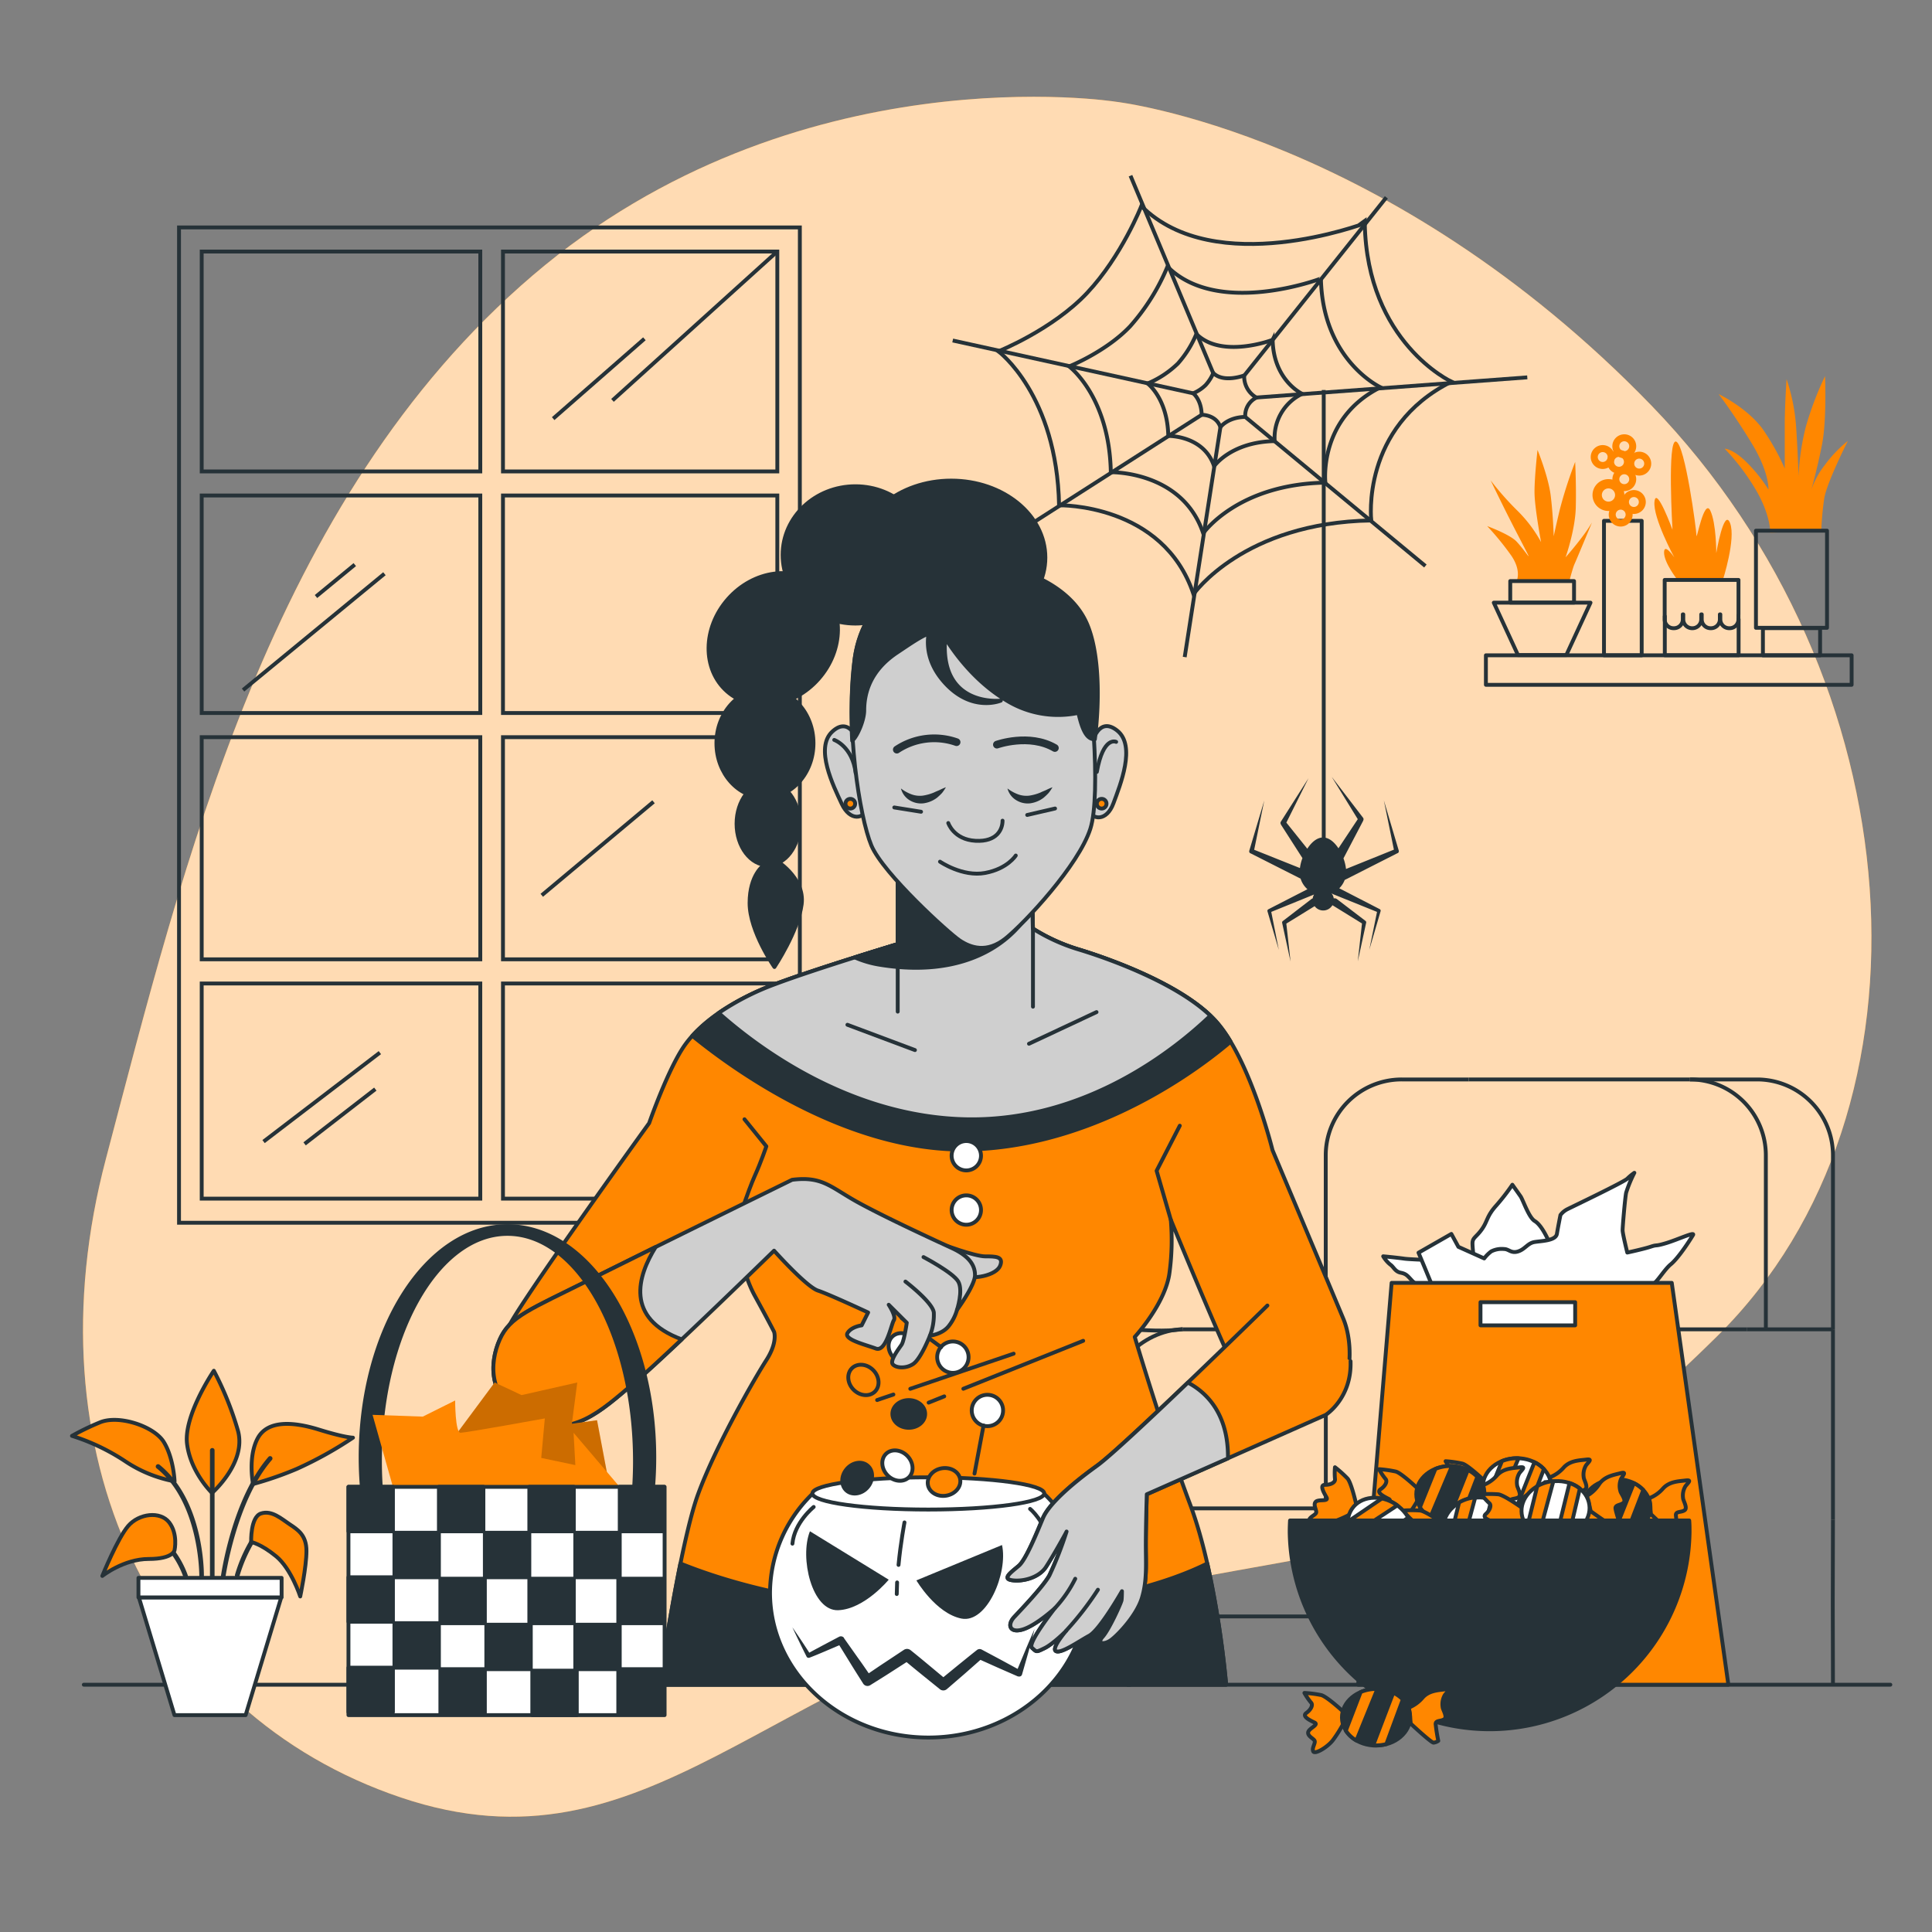 <?xml version="1.0" encoding="UTF-8"?> <svg xmlns="http://www.w3.org/2000/svg" viewBox="0 0 500 500"><rect x="0" y="0" width="500" height="500" fill="#808080" stroke="none"/> <g id="freepik--background-simple--inject-15"> <path d="M288.85,26.34S206,13.11,137.92,71.23,47.5,223.8,27.42,299.86,39.54,443.55,103.78,465.2s94.95-33.51,176.2-51,105.37-9.86,164.59-68.56S495.85,175.73,427.44,105,288.85,26.34,288.85,26.34Z" style="fill:#FF8700"></path> <path d="M288.85,26.34S206,13.11,137.92,71.23,47.5,223.8,27.42,299.86,39.54,443.55,103.78,465.2s94.95-33.51,176.2-51,105.37-9.86,164.59-68.56S495.85,175.73,427.44,105,288.85,26.34,288.85,26.34Z" style="fill:#fff;opacity:0.7"></path> </g> <g id="freepik--Window--inject-15"> <line x1="201.13" y1="65.1" x2="158.51" y2="103.62" style="fill:none;stroke:#263238;stroke-miterlimit:10"></line> <path d="M46.33,58.86V316.45H207V58.86Zm83.84,6.24h71V122h-71Zm0,63.14h71v56.29h-71Zm0,62.54h71v57.49h-71ZM124.3,310.21H52.2V254.52h72.1Zm0-61.94H52.2V190.78h72.1Zm0-63.74H52.2V128.24h72.1Zm0-62.53H52.2V65.1h72.1Zm5.87,188.21V254.52h71v55.69Z" style="fill:none;stroke:#263238;stroke-miterlimit:10"></path> <line x1="166.77" y1="87.68" x2="143.16" y2="108.34" style="fill:none;stroke:#263238;stroke-miterlimit:10"></line> <line x1="62.9" y1="178.58" x2="99.49" y2="148.48" style="fill:none;stroke:#263238;stroke-miterlimit:10"></line> <line x1="91.82" y1="146.12" x2="81.78" y2="154.38" style="fill:none;stroke:#263238;stroke-miterlimit:10"></line> <line x1="169.13" y1="207.5" x2="140.21" y2="231.7" style="fill:none;stroke:#263238;stroke-miterlimit:10"></line> <line x1="68.21" y1="295.44" x2="98.31" y2="272.42" style="fill:none;stroke:#263238;stroke-miterlimit:10"></line> <line x1="78.83" y1="296.03" x2="97.13" y2="281.86" style="fill:none;stroke:#263238;stroke-miterlimit:10"></line> </g> <g id="freepik--Couch--inject-15"> <path d="M437.36,279.36h17.37A19.64,19.64,0,0,1,474.37,299v45" style="fill:none;stroke:#263238;stroke-miterlimit:10"></path> <path d="M306.11,344c-9.81,1.31-18.81-1.69-28.81,1.31-7,2-13,9-13,16-2,24-1,51.13-.87,75.43" style="fill:none;stroke:#263238;stroke-miterlimit:10"></path> <line x1="343.55" y1="344.03" x2="338.48" y2="344.03" style="fill:none;stroke:#263238;stroke-miterlimit:10"></line> <polyline points="343.12 390.36 343.12 344.02 338.48 344.02" style="fill:none;stroke:#263238;stroke-miterlimit:10"></polyline> <path d="M306.11,344c-10.81.31-19.81,10.31-20.81,20.31-1,23,0,48.71.39,72" style="fill:none;stroke:#263238;stroke-miterlimit:10"></path> <line x1="306.11" y1="344.03" x2="343.1" y2="344.03" style="fill:none;stroke:#263238;stroke-miterlimit:10"></line> <path d="M437.36,279.36A19.64,19.64,0,0,1,457,299v45" style="fill:none;stroke:#263238;stroke-miterlimit:10"></path> <path d="M343.1,344V299a19.64,19.64,0,0,1,19.65-19.64h17.37" style="fill:none;stroke:#263238;stroke-miterlimit:10"></path> <line x1="380.12" y1="279.36" x2="437.36" y2="279.36" style="fill:none;stroke:#263238;stroke-miterlimit:10"></line> <line x1="343.1" y1="390.36" x2="343.55" y2="390.36" style="fill:none;stroke:#263238;stroke-miterlimit:10"></line> <path d="M343.1,390.36H305c-5.61,0-12.31-.42-12.88,7.15-.28,3.66,0,7.44,0,11.11V436.5" style="fill:none;stroke:#263238;stroke-miterlimit:10"></path> <line x1="360.48" y1="390.36" x2="365.8" y2="390.36" style="fill:none;stroke:#263238;stroke-miterlimit:10"></line> <line x1="372.01" y1="390.36" x2="365.8" y2="390.36" style="fill:none;stroke:#263238;stroke-miterlimit:10"></line> <line x1="343.55" y1="390.36" x2="360.48" y2="390.36" style="fill:none;stroke:#263238;stroke-miterlimit:10"></line> <line x1="343.55" y1="418.33" x2="365.8" y2="418.33" style="fill:none;stroke:#263238;stroke-miterlimit:10"></line> <line x1="365.8" y1="418.33" x2="371.66" y2="418.33" style="fill:none;stroke:#263238;stroke-miterlimit:10"></line> <line x1="343.55" y1="418.33" x2="292.13" y2="418.33" style="fill:none;stroke:#263238;stroke-miterlimit:10"></line> <path d="M372,436.35c.29-14.44.29-29,0-43.1" style="fill:none;stroke:#263238;stroke-miterlimit:10"></path> <path d="M414.68,344H392.42A20.41,20.41,0,0,0,372,364.44v25.92" style="fill:none;stroke:#263238;stroke-miterlimit:10"></path> <line x1="372.01" y1="390.36" x2="372.01" y2="393.25" style="fill:none;stroke:#263238;stroke-miterlimit:10"></line> <line x1="474.37" y1="344.03" x2="457" y2="344.03" style="fill:none;stroke:#263238;stroke-miterlimit:10"></line> <line x1="394.26" y1="390.36" x2="394.26" y2="393.25" style="fill:none;stroke:#263238;stroke-miterlimit:10"></line> <path d="M394.26,436.35c0-14.44,0-29,0-43.1" style="fill:none;stroke:#263238;stroke-miterlimit:10"></path> <path d="M414.68,344a20.41,20.41,0,0,0-20.42,20.41v25.92" style="fill:none;stroke:#263238;stroke-miterlimit:10"></path> <path d="M474.37,393.25c-.07,14.09-.07,28.66,0,43.1" style="fill:none;stroke:#263238;stroke-miterlimit:10"></path> <line x1="452.12" y1="344.03" x2="457" y2="344.03" style="fill:none;stroke:#263238;stroke-miterlimit:10"></line> <line x1="474.37" y1="393.25" x2="474.37" y2="344.03" style="fill:none;stroke:#263238;stroke-miterlimit:10"></line> <line x1="414.68" y1="344.03" x2="452.12" y2="344.03" style="fill:none;stroke:#263238;stroke-miterlimit:10"></line> </g> <g id="freepik--Spider--inject-15"> <path d="M295.38,53.32s-5.05,12.91-14,22.45-23,15.15-23,15.15,15.15,11.23,15.71,39.85c0,0,26.94-.57,34.79,23,0,0,12.91-18.52,46-19.08,0,0-2.81-24.13,20.76-35.91,0,0-21.88-10.1-22.44-41C353.18,57.81,314.46,72.4,295.38,53.32Z" style="fill:none;stroke:#263238;stroke-miterlimit:10"></path> <path d="M302.14,69a54.78,54.78,0,0,1-9.64,15.42c-6.17,6.56-15.81,10.41-15.81,10.41s10.41,7.71,10.79,27.38c0,0,18.51-.39,23.91,15.81,0,0,8.87-12.72,31.62-13.11,0,0-1.93-16.58,14.27-24.68,0,0-15-6.94-15.43-28.15C341.85,72.12,315.25,82.15,302.14,69Z" style="fill:none;stroke:#263238;stroke-miterlimit:10"></path> <path d="M309.62,86.43a27.17,27.17,0,0,1-4.78,7.65A25.39,25.39,0,0,1,297,99.25s5.16,3.82,5.35,13.57c0,0,9.18-.19,11.86,7.84,0,0,4.4-6.31,15.68-6.5A12.59,12.59,0,0,1,337,101.92s-7.45-3.44-7.64-14C329.32,88,316.12,92.94,309.62,86.43Z" style="fill:none;stroke:#263238;stroke-miterlimit:10"></path> <path d="M314,96.53a11,11,0,0,1-2,3.14,10.41,10.41,0,0,1-3.21,2.12s2.12,1.56,2.2,5.56c0,0,3.76-.08,4.85,3.21,0,0,1.81-2.58,6.43-2.66a5.17,5.17,0,0,1,2.9-5A6.24,6.24,0,0,1,322,97.16S316.63,99.2,314,96.53Z" style="fill:none;stroke:#263238;stroke-miterlimit:10"></path> <line x1="292.57" y1="45.47" x2="313.96" y2="96.53" style="fill:none;stroke:#263238;stroke-miterlimit:10"></line> <line x1="322.04" y1="97.16" x2="358.79" y2="51.08" style="fill:none;stroke:#263238;stroke-miterlimit:10"></line> <line x1="325.17" y1="102.88" x2="395.26" y2="97.66" style="fill:none;stroke:#263238;stroke-miterlimit:10"></line> <line x1="308.79" y1="101.79" x2="246.56" y2="88.12" style="fill:none;stroke:#263238;stroke-miterlimit:10"></line> <line x1="310.99" y1="107.35" x2="265.64" y2="136.38" style="fill:none;stroke:#263238;stroke-miterlimit:10"></line> <line x1="315.84" y1="110.56" x2="306.6" y2="170.05" style="fill:none;stroke:#263238;stroke-miterlimit:10"></line> <line x1="322.27" y1="107.9" x2="368.89" y2="146.48" style="fill:none;stroke:#263238;stroke-miterlimit:10"></line> <path d="M362,220.14l-3.86-13,2.6,12.75-12.39,5a12,12,0,0,0-.66-2.75l5.12-9.77,0-.07a.62.62,0,0,0-.06-.68l-8.1-10.57L351.39,212l-5,7.54c-1.06-1.61-2.45-2.8-4-2.8s-3,1.25-4.06,2.91l-5.42-6.76,5.73-11.49-7.15,11.24a.62.62,0,0,0,0,.68l0,.06,5.58,8.7a11.41,11.41,0,0,0-.65,2.57l-11.84-4.73,2.61-12.75-3.88,13a.58.58,0,0,0,.29.67l.05,0,12.95,6.56a6,6,0,0,0,1.76,2.73l-10.12,5.2h0a.45.45,0,0,0-.22.52l2.94,10L329,236l11.08-4.5a2.65,2.65,0,0,0-.35,1,1,1,0,0,0-.24.11.47.47,0,0,0-.09.06L332,238.36l0,0a.47.47,0,0,0-.18.49l2.17,10-1.09-9.82,7.33-4.52a2.75,2.75,0,0,0,4.58-.22l.06,0,7.61,4.7-1.09,9.82,2.17-10a.47.47,0,0,0-.18-.49l0,0L346,232.69a.47.47,0,0,0-.09-.06,1,1,0,0,0-.74-.13,2.64,2.64,0,0,0-.55-1.28l.08,0a1.16,1.16,0,0,0,.32.2L356.37,236l-2,9.81,2.93-10a.45.45,0,0,0-.22-.52h0l-10.48-5.4a6.06,6.06,0,0,0,1.4-2.15l13.67-6.94.05,0A.57.57,0,0,0,362,220.14Z" style="fill:#263238"></path> <line x1="342.58" y1="217.9" x2="342.58" y2="100.93" style="fill:none;stroke:#263238;stroke-miterlimit:10"></line> </g> <g id="freepik--Character--inject-15"> <line x1="21.69" y1="436" x2="489.22" y2="436" style="fill:none;stroke:#263238;stroke-linecap:round;stroke-linejoin:round"></line> <path d="M232.33,225.33v19s-21,6.34-31.66,10.34-19,9.66-23.34,15.66S168,290.67,168,290.67s-34.67,48-36.67,53.33-.33,9.33,5.34,14.33,14.33,3.34,21-1.33,32.66-39,32.66-39,1.34,10.67,5,17.33,5,9.34,5,9.34,1,2.66-2,7.33-13,22-17.66,34.67-10,49.33-10,49.33H317.33S315,408,308,389.33,293.67,346,293.67,346s8-8.67,9-16.67a62.43,62.43,0,0,0,.33-13.66s17.33,42.33,19.67,44.66,5.66,7,16.33,6,12-17,8.67-25-18.34-43.66-18.34-43.66-5.66-23-14.33-33-29.33-17-36-19a48.31,48.31,0,0,1-11.67-5.34L267,227Z" style="fill:#FF8700;stroke:#263238;stroke-linecap:round;stroke-linejoin:round"></path> <line x1="244.37" y1="361.38" x2="240.33" y2="363" style="fill:none;stroke:#263238;stroke-linecap:round;stroke-linejoin:round"></line> <line x1="280.33" y1="347" x2="249.31" y2="359.41" style="fill:none;stroke:#263238;stroke-linecap:round;stroke-linejoin:round"></line> <line x1="231.21" y1="360.9" x2="227" y2="362.33" style="fill:none;stroke:#263238;stroke-linecap:round;stroke-linejoin:round"></line> <line x1="262.33" y1="350.33" x2="235.58" y2="359.42" style="fill:none;stroke:#263238;stroke-linecap:round;stroke-linejoin:round"></line> <path d="M315,264.67c-8.67-10-29.33-17-36-19a48.31,48.31,0,0,1-11.67-5.34L267,227l-34.67-1.67v19s-21,6.34-31.66,10.34c-9.32,3.49-16.85,8.25-21.5,13.4,10.55,8.61,39.72,29.83,70.83,29.43,29.06-.37,54.78-16.29,68.49-27.9A34.9,34.9,0,0,0,315,264.67Z" style="fill:#263238;stroke:#263238;stroke-linecap:round;stroke-linejoin:round"></path> <path d="M190.33,318s3.34-10,5-13.67,3-7.66,3-7.66l-5.66-7" style="fill:none;stroke:#263238;stroke-linecap:round;stroke-linejoin:round"></path> <polyline points="303 315.67 299.33 303 305.33 291.33" style="fill:none;stroke:#263238;stroke-linecap:round;stroke-linejoin:round"></polyline> <path d="M253.88,299.1a3.8,3.8,0,1,1-3.8-3.8A3.8,3.8,0,0,1,253.88,299.1Z" style="fill:#fff;stroke:#263238;stroke-linecap:round;stroke-linejoin:round"></path> <path d="M253.88,313.16a3.8,3.8,0,1,1-3.8-3.8A3.8,3.8,0,0,1,253.88,313.16Z" style="fill:#fff;stroke:#263238;stroke-linecap:round;stroke-linejoin:round"></path> <path d="M186,262.16c9.74,8.69,33.82,27,64.3,27.51,30.88.51,54-18.23,62.94-26.81-9.42-9-28-15.32-34.27-17.19a48.31,48.31,0,0,1-11.67-5.34L267,227l-34.67-1.67v19s-21,6.34-31.66,10.34A67,67,0,0,0,186,262.16Z" style="fill:#cfcfcf;stroke:#263238;stroke-linecap:round;stroke-linejoin:round"></path> <line x1="219.31" y1="265.21" x2="236.79" y2="271.76" style="fill:none;stroke:#263238;stroke-linecap:round;stroke-linejoin:round"></line> <line x1="283.78" y1="261.93" x2="266.3" y2="270.12" style="fill:none;stroke:#263238;stroke-linecap:round;stroke-linejoin:round"></line> <path d="M232.33,225.33v19s-4.87,1.47-11.11,3.44a26,26,0,0,0,6.45,1.9c28.66,4.66,38-12.67,38-12.67l1.54-1.44L267,227Z" style="fill:#263238;stroke:#263238;stroke-linecap:round;stroke-linejoin:round"></path> <line x1="232.33" y1="244.33" x2="232.33" y2="261.81" style="fill:none;stroke:#263238;stroke-linecap:round;stroke-linejoin:round"></line> <line x1="267.33" y1="240.33" x2="267.33" y2="260.53" style="fill:#fff;stroke:#263238;stroke-linecap:round;stroke-linejoin:round"></line> <path d="M222.13,192.1s-2.15-7-6.74-2.76.3,14.1,2.45,18.69,5.82,4,6.74.92S222.13,192.1,222.13,192.1Z" style="fill:#cfcfcf;stroke:#263238;stroke-linecap:round;stroke-linejoin:round"></path> <path d="M221.31,208a1.25,1.25,0,1,1-1.25-1.25A1.24,1.24,0,0,1,221.31,208Z" style="fill:#FF8700;stroke:#263238;stroke-linecap:round;stroke-linejoin:round"></path> <path d="M215.9,191.49s4.72,1.66,5.55,8.6" style="fill:none;stroke:#263238;stroke-linecap:round;stroke-linejoin:round"></path> <path d="M282.64,192.35s1.61-7.19,6.51-3.26.75,14.08-1,18.82-5.51,4.41-6.65,1.43S282.64,192.35,282.64,192.35Z" style="fill:#cfcfcf;stroke:#263238;stroke-linecap:round;stroke-linejoin:round"></path> <path d="M286.36,208a1.25,1.25,0,1,1-1.24-1.25A1.24,1.24,0,0,1,286.36,208Z" style="fill:#FF8700;stroke:#263238;stroke-linecap:round;stroke-linejoin:round"></path> <path d="M288.86,192s-3.33-1.66-5,7.77" style="fill:none;stroke:#263238;stroke-linecap:round;stroke-linejoin:round"></path> <ellipse cx="200.12" cy="165.39" rx="18.08" ry="15.63" transform="translate(-56.31 205.93) rotate(-48.56)" style="fill:#263238;stroke:#263238;stroke-linecap:round;stroke-linejoin:round"></ellipse> <ellipse cx="221.38" cy="143.61" rx="18.84" ry="17.77" style="fill:#263238;stroke:#263238;stroke-linecap:round;stroke-linejoin:round"></ellipse> <ellipse cx="246.18" cy="144.3" rx="24.36" ry="19.92" style="fill:#263238;stroke:#263238;stroke-linecap:round;stroke-linejoin:round"></ellipse> <ellipse cx="197.97" cy="192.35" rx="12.56" ry="14.09" style="fill:#263238;stroke:#263238;stroke-linecap:round;stroke-linejoin:round"></ellipse> <ellipse cx="198.74" cy="213.18" rx="8.12" ry="10.72" style="fill:#263238;stroke:#263238;stroke-linecap:round;stroke-linejoin:round"></ellipse> <path d="M197.67,223.91s-3.68,2.45-3.68,9.8,6.43,16.55,6.43,16.55,6.13-9.19,7.05-16.24-7.05-11.64-7.05-11.64S198,222.38,197.67,223.91Z" style="fill:#263238;stroke:#263238;stroke-linecap:round;stroke-linejoin:round"></path> <path d="M239.29,148s-15.63,4.9-18.08,22.37,1.22,41.05,4.29,48.41,20.1,22.77,22.86,24.61,7,3.42,11.93-.56,18.83-18.84,21.89-28.34c2.86-8.87.31-38.92-2.45-49.95s-16.24-17.77-23.9-18.69S239.29,148,239.29,148Z" style="fill:#cfcfcf;stroke:#263238;stroke-linecap:round;stroke-linejoin:round"></path> <line x1="231.44" y1="208.97" x2="238.37" y2="210.08" style="fill:none;stroke:#263238;stroke-linecap:round;stroke-linejoin:round"></line> <line x1="265.84" y1="210.91" x2="273.05" y2="209.24" style="fill:none;stroke:#263238;stroke-linecap:round;stroke-linejoin:round"></line> <path d="M245.41,213s1.41,4.29,7.05,4.6,7-3.06,7-5.21" style="fill:none;stroke:#263238;stroke-linecap:round;stroke-linejoin:round"></path> <path d="M243.27,223s5.83,4,11.66,2.92,7.95-4.51,7.95-4.51" style="fill:none;stroke:#263238;stroke-linecap:round;stroke-linejoin:round"></path> <path d="M233.16,204.05a10.43,10.43,0,0,0,2.84,1.56,6.29,6.29,0,0,0,2.81.3,12.22,12.22,0,0,0,2.89-.81c.48-.24,1-.43,1.5-.66a15.72,15.72,0,0,1,1.6-.7,11.3,11.3,0,0,1-1,1.48,14,14,0,0,1-1.31,1.24A7.39,7.39,0,0,1,239,207.9a5.61,5.61,0,0,1-3.75-.9A5,5,0,0,1,233.16,204.05Z" style="fill:#263238"></path> <path d="M260.73,204.05a10.62,10.62,0,0,0,2.85,1.56,6.26,6.26,0,0,0,2.8.3,12.29,12.29,0,0,0,2.9-.81c.47-.24,1-.43,1.5-.66a14,14,0,0,1,1.6-.7,11.37,11.37,0,0,1-1,1.48,13.88,13.88,0,0,1-1.3,1.24,7.39,7.39,0,0,1-3.46,1.44,5.65,5.65,0,0,1-3.76-.9A5,5,0,0,1,260.73,204.05Z" style="fill:#263238"></path> <path d="M232.1,194a17.46,17.46,0,0,1,15.46-1.93" style="fill:none;stroke:#263238;stroke-linecap:round;stroke-linejoin:round;stroke-width:2px"></path> <path d="M258,192.71s8.36-3,15,.87" style="fill:none;stroke:#263238;stroke-linecap:round;stroke-linejoin:round;stroke-width:2px"></path> <path d="M281.31,161.46c-4.48-10.45-17.82-14.71-25.48-15.63S239.29,148,239.29,148s-15.63,4.9-18.08,22.37a130.33,130.33,0,0,0-.67,21.33c1.27-1,3.12-5.25,3.12-7.85,0-4,1.22-10.08,8.42-14.9,3.69-2.46,5.88-4,8.24-5-.48,2.81-.38,7.72,4.22,12.78,7.06,7.77,14.47,4.59,14.47,4.59s-15.92,1.83-14.39-16.19c2.3,3.72,7.56,11.1,15.64,16a25.47,25.47,0,0,0,18.83,3.36c1.11,4.92,2.35,6.9,4.26,6.82C284.71,180.48,284.37,168.59,281.31,161.46Z" style="fill:#263238;stroke:#263238;stroke-linecap:round;stroke-linejoin:round"></path> <path d="M312.44,404.63c-8.41,4.22-29.06,12-66.77,12-34.29,0-57.7-7.19-69.58-12-3,14.73-5.42,31.36-5.42,31.36H317.33A255.31,255.31,0,0,0,312.44,404.63Z" style="fill:#263238;stroke:#263238;stroke-linecap:round;stroke-linejoin:round"></path> <path d="M269.22,385.67H211.28a35.82,35.82,0,0,0-12,26.5c0,20.71,18.36,37.5,41,37.5s41-16.79,41-37.5A35.79,35.79,0,0,0,269.22,385.67Z" style="fill:#fff;stroke:#263238;stroke-linecap:round;stroke-linejoin:round"></path> <path d="M273.29,405.54a40,40,0,0,1,.29,5" style="fill:none;stroke:#263238;stroke-linecap:round;stroke-linejoin:round"></path> <path d="M266.58,390.5s3.66,2.87,5.69,9.95" style="fill:none;stroke:#263238;stroke-linecap:round;stroke-linejoin:round"></path> <path d="M232.17,409.53c0,1-.09,2-.09,3" style="fill:none;stroke:#263238;stroke-linecap:round;stroke-linejoin:round"></path> <path d="M234.08,394s-1,5.27-1.54,11" style="fill:none;stroke:#263238;stroke-linecap:round;stroke-linejoin:round"></path> <path d="M210.58,390s-5,4-5.5,9.5" style="fill:none;stroke:#263238;stroke-linecap:round;stroke-linejoin:round"></path> <ellipse cx="240.25" cy="386.5" rx="30" ry="4.17" style="fill:#fff;stroke:#263238;stroke-linecap:round;stroke-linejoin:round"></ellipse> <path d="M209.61,396.29,230,408.82s-6.26,7.63-13.07,7.9S206.88,403.1,209.61,396.29Z" style="fill:#263238"></path> <path d="M259.32,399.85,237.16,409s5,8.53,11.64,9.88S260.92,407,259.32,399.85Z" style="fill:#263238"></path> <path d="M265.36,427.11l-2,4.8-4.29-2.33-5-2.67a1.13,1.13,0,0,0-1.24.11l-.06.05c-1.62,1.27-3.2,2.57-4.8,3.86l-3.83,3.13c-2.82-2.34-5.62-4.71-8.48-7l0,0a1.47,1.47,0,0,0-1.73-.08l-5.1,3.38c-1.34.88-2.66,1.79-4,2.69-.93-1.35-1.85-2.7-2.8-4l-3.61-5.11,0-.07a1,1,0,0,0-1.24-.29c-2.58,1.37-5.17,2.72-7.74,4.13-1.42-2.21-2.88-4.39-4.37-6.56,1.19,2.55,2.42,5.09,3.68,7.6a.56.56,0,0,0,.69.26l.06,0c2.58-1,5.15-2.14,7.71-3.22l2.85,4.62c1.09,1.79,2.22,3.54,3.33,5.31h0a1.33,1.33,0,0,0,1.82.41l0,0c1.73-1.09,3.47-2.15,5.18-3.26l4.23-2.72c2.84,2.37,5.73,4.67,8.6,7h0a1.41,1.41,0,0,0,1.82,0l4.64-4,4.06-3.58,4.46,2,5.23,2.29.07,0,.09,0a.73.73,0,0,0,.91-.5l1.67-5.86c.55-2,1.07-3.92,1.57-5.9Q266.53,424.29,265.36,427.11Z" style="fill:#263238"></path> <circle cx="255.54" cy="365.03" r="4.06" style="fill:#fff;stroke:#263238;stroke-linecap:round;stroke-linejoin:round"></circle> <line x1="254.54" y1="368.91" x2="252.2" y2="381.36" style="fill:#fff;stroke:#263238;stroke-linecap:round;stroke-linejoin:round"></line> <path d="M239.43,365.92c0,2-1.9,3.59-4.24,3.59s-4.24-1.6-4.24-3.59,1.9-3.58,4.24-3.58S239.43,363.94,239.43,365.92Z" style="fill:#263238;stroke:#263238;stroke-linecap:round;stroke-linejoin:round"></path> <path d="M224.57,379.33c1.51,1.28,1.5,3.77,0,5.55s-4,2.18-5.48.9-1.5-3.77,0-5.56S223.06,378,224.57,379.33Z" style="fill:#263238;stroke:#263238;stroke-linecap:round;stroke-linejoin:round"></path> <path d="M226.4,360.17c-1.42,1.37-3.9,1.13-5.53-.55s-1.79-4.16-.37-5.54,3.9-1.13,5.53.55S227.82,358.79,226.4,360.17Z" style="fill:#FF8700;stroke:#263238;stroke-linecap:round;stroke-linejoin:round"></path> <path d="M248.49,382.82c.34,1.95-1.26,3.85-3.57,4.25s-4.45-.87-4.78-2.82,1.26-3.86,3.57-4.25S248.16,380.86,248.49,382.82Z" style="fill:#FF8700;stroke:#263238;stroke-linecap:round;stroke-linejoin:round"></path> <path d="M236.83,352c-1.42,1.37-3.89,1.13-5.52-.55s-1.8-4.16-.38-5.54,3.9-1.14,5.53.55S238.25,350.64,236.83,352Z" style="fill:#fff;stroke:#263238;stroke-linecap:round;stroke-linejoin:round"></path> <path d="M235.2,382.34c-1.42,1.37-3.89,1.13-5.52-.55s-1.8-4.16-.38-5.54,3.9-1.13,5.53.55S236.62,381,235.2,382.34Z" style="fill:#fff;stroke:#263238;stroke-linecap:round;stroke-linejoin:round"></path> <path d="M244.84,354.89a4.06,4.06,0,1,1,5.42-1.89A4.06,4.06,0,0,1,244.84,354.89Z" style="fill:#fff;stroke:#263238;stroke-linecap:round;stroke-linejoin:round"></path> <line x1="243.55" y1="348.65" x2="233.36" y2="341.13" style="fill:#fff;stroke:#263238;stroke-linecap:round;stroke-linejoin:round"></line> <path d="M243.83,322s8.47,3.15,11.13,3.15,4.84,0,3.88,2.42-6.78,3.87-11.14,2.42-6.29-7.26-6.29-7.26Z" style="fill:#cfcfcf;stroke:#263238;stroke-linecap:round;stroke-linejoin:round"></path> <path d="M205,305.33S169,323,153,331s-21,9.67-23.67,15.67S126,362.33,137,367.33s18.33-2,27-9.33,36.33-34.33,36.33-34.33S208.67,333,211.67,334s13,5.67,13,5.67L223,343s-2.67.33-3.67,2,4.67,3,7.34,4,4-6.33,4.66-7.33-1.33-4-1.33-4l4.67,4.66S234,347,233.33,348s-3,4-2.33,5,3.33,1.33,5.33,0,4.34-7.33,4.34-7.33,3.33-.34,5-2.67a11.81,11.81,0,0,0,2-4s4.66-6.33,4.66-9-1.66-5-6-7-16.66-7.67-24-11.67S213,304.33,205,305.33Z" style="fill:#cfcfcf;stroke:#263238;stroke-linecap:round;stroke-linejoin:round"></path> <path d="M240.67,345.67a14.72,14.72,0,0,0,1-6c-.34-2.67-7.34-8-7.34-8" style="fill:none;stroke:#263238;stroke-linecap:round;stroke-linejoin:round"></path> <path d="M247.67,339s1.66-5,.33-7.33-9-6.34-9-6.34" style="fill:none;stroke:#263238;stroke-linecap:round;stroke-linejoin:round"></path> <path d="M328,337.87s-37.29,36.55-44.12,41.46-12.51,10-14,13.57-4.35,10.69-6.23,12.31-4.49,3.37-1.72,3.76,6.93-.66,8.75-3.46,5-8.49,5.31-9.15a92.93,92.93,0,0,1-4.45,11.39c-1.59,2.84-7.13,8.65-9.08,10.73s-1.09,4.32,2.38,3.16S273,416.2,273,416.2s-7.19,9.11-5.94,10.23,1,1.21,3.25.12,5.63-4.51,5.63-4.51-4,4.62-2.64,5.28,5.78-2.48,8.58-4,8.48-11.52,8.48-11.52,0,1.65-.1,2.34-3.2,7.56-4.88,9.44.4,2.18,2.24.79,6.57-6.37,7.92-10.89,1-8.81,1-13.76.25-13,.25-13l46.27-20.53s6.8-4.25,6.46-13.91" style="fill:#FF8700;stroke:#263238;stroke-linecap:round;stroke-linejoin:round"></path> <path d="M317.8,377.43c.13-11.59-5.57-17.07-10.37-19.61-9.85,9.43-20.22,19.14-23.51,21.51-6.83,4.92-12.51,10-14,13.57s-4.35,10.69-6.23,12.31-4.49,3.37-1.72,3.76,6.93-.66,8.75-3.46,5-8.49,5.31-9.15a92.93,92.93,0,0,1-4.45,11.39c-1.59,2.84-7.13,8.65-9.08,10.73s-1.09,4.32,2.38,3.16S273,416.2,273,416.2s-7.19,9.11-5.94,10.23,1,1.21,3.25.12,5.63-4.51,5.63-4.51-4,4.62-2.64,5.28,5.78-2.48,8.58-4,8.48-11.52,8.48-11.52,0,1.65-.1,2.34-3.2,7.56-4.88,9.44.4,2.18,2.24.79,6.57-6.37,7.92-10.89,1-8.81,1-13.76.25-13,.25-13Z" style="fill:#cfcfcf;stroke:#263238;stroke-linecap:round;stroke-linejoin:round"></path> <path d="M273,416.2a32.21,32.21,0,0,0,5.27-7.62" style="fill:#fff;stroke:#263238;stroke-linecap:round;stroke-linejoin:round"></path> <path d="M275.94,422a78.38,78.38,0,0,0,8.2-10.58" style="fill:#fff;stroke:#263238;stroke-linecap:round;stroke-linejoin:round"></path> <path d="M153,331c-16,8-21,9.67-23.67,15.67S126,362.33,137,367.33s18.33-2,27-9.33c2.74-2.32,7.37-6.6,12.43-11.37-14.7-5.46-11.48-16.3-6.74-23.91C163.38,325.83,157.43,328.79,153,331Z" style="fill:#FF8700;stroke:#263238;stroke-linecap:round;stroke-linejoin:round"></path> </g> <g id="freepik--Candies--inject-15"> <path d="M381.68,327.86s-.6-4.55-.6-6.07.91-1.52,2.42-3.64,1.22-3.34,3.65-6.07a55.41,55.41,0,0,0,4.25-5.47s1.51,2.13,2.12,3,2.13,5.46,3.64,6.37,2.74,3.34,3.34,4.56,1.82,4.25,1.82,4.25.61,1.52-1.21,1.52S381.68,327.86,381.68,327.86Z" style="fill:#fff;stroke:#263238;stroke-linecap:round;stroke-linejoin:round"></path> <path d="M378,326.35s-12.44-.31-14.57-.61-5.46-.61-5.46-.61a8.21,8.21,0,0,0,1.82,2.13c.91.6,1.21,1.82,2.73,2.12s1.82.91,3,2.13a16.17,16.17,0,0,0,2.73,2.12c1.52.3,6.37-2.43,6.37-2.43Z" style="fill:#fff;stroke:#263238;stroke-linecap:round;stroke-linejoin:round"></path> <path d="M370.76,333l-2.13-5.16-1.52-3.64,8.5-4.86,1.82,3.34,6.68,3a9.15,9.15,0,0,1,1.82-1.82,6,6,0,0,1,3.34-.61c1.22,0,1.82,1.21,3.64.61s2.43-2.13,4.25-2.43,5.47-.31,5.77-2.13.91-4.85.91-4.85a5.12,5.12,0,0,1,1.82-1.52c1.22-.61,14.57-7,15.48-7.89a14.07,14.07,0,0,1,1.83-1.52,33,33,0,0,0-2.13,5.16c-.3,1.52-.91,8.8-.91,9.71s1.21,5.77,1.21,5.77,4.25-.91,6.08-1.52.91,0,3.94-.91,7.55-3.06,7-2.12c-1.82,3-4.25,6.37-5.76,7.59s-3.34,4.25-4.25,4.85a11.65,11.65,0,0,0-2.13,2.43Z" style="fill:#fff;stroke:#263238;stroke-linecap:round;stroke-linejoin:round"></path> <polygon points="447.3 436 432.65 332 360.15 332 351.48 436 447.3 436" style="fill:#FF8700;stroke:#263238;stroke-linecap:round;stroke-linejoin:round"></polygon> <rect x="383.15" y="337" width="24.5" height="6" style="fill:#fff;stroke:#263238;stroke-linecap:round;stroke-linejoin:round"></rect> <path d="M98.87,388.67a102.9,102.9,0,0,1-.54-10.5c0-32.5,14.78-58.84,33-58.84s33,26.34,33,58.84c0,3.58-.19,7.09-.53,10.5h4.82a92,92,0,0,0,.71-11.5c0-33.05-17-59.84-38-59.84s-38,26.79-38,59.84a93.94,93.94,0,0,0,.71,11.5Z" style="fill:#263238;stroke:#263238;stroke-linecap:round;stroke-linejoin:round"></path> <polygon points="115.94 374.06 128.02 357.79 134.99 361.05 149.4 357.79 148 368.48 154.51 367.55 157.76 384.74 121.98 380.56 115.94 374.06" style="fill:#FF8700"></polygon> <polygon points="115.94 374.06 128.02 357.79 134.99 361.05 149.4 357.79 148 368.48 154.51 367.55 157.76 384.74 121.98 380.56 115.94 374.06" style="opacity:0.2"></polygon> <path d="M101.69,384.79l-5.27-18.63,13,.46,8.37-4.18s0,8.36,1.39,8.36S141,367.09,141,367.09l-.93,10.22,8.83,1.86-.46-8.37,11.92,14,3,7.39-64.13-.47Z" style="fill:#FF8700"></path> <rect x="90.18" y="384.79" width="81.82" height="59.08" style="fill:#fff;stroke:#263238;stroke-linecap:round;stroke-linejoin:round"></rect> <rect x="90.18" y="384.79" width="11.51" height="11.51" style="fill:#263238;stroke:#263238;stroke-linecap:round;stroke-linejoin:round"></rect> <rect x="90.18" y="408.19" width="11.51" height="11.51" style="fill:#263238;stroke:#263238;stroke-linecap:round;stroke-linejoin:round"></rect> <rect x="102.08" y="396.68" width="11.51" height="11.51" style="fill:#263238;stroke:#263238;stroke-linecap:round;stroke-linejoin:round"></rect> <rect x="113.59" y="384.79" width="11.51" height="11.51" style="fill:#263238;stroke:#263238;stroke-linecap:round;stroke-linejoin:round"></rect> <rect x="125.48" y="396.68" width="11.51" height="11.51" style="fill:#263238;stroke:#263238;stroke-linecap:round;stroke-linejoin:round"></rect> <rect x="136.99" y="384.79" width="11.51" height="11.51" style="fill:#263238;stroke:#263238;stroke-linecap:round;stroke-linejoin:round"></rect> <rect x="148.88" y="396.68" width="11.51" height="11.51" style="fill:#263238;stroke:#263238;stroke-linecap:round;stroke-linejoin:round"></rect> <rect x="160.39" y="384.79" width="11.51" height="11.51" style="fill:#263238;stroke:#263238;stroke-linecap:round;stroke-linejoin:round"></rect> <rect x="90.18" y="431.59" width="11.51" height="11.51" style="fill:#263238;stroke:#263238;stroke-linecap:round;stroke-linejoin:round"></rect> <rect x="102.08" y="420.08" width="11.51" height="11.51" style="fill:#263238;stroke:#263238;stroke-linecap:round;stroke-linejoin:round"></rect> <rect x="113.97" y="408.57" width="11.51" height="11.51" style="fill:#263238;stroke:#263238;stroke-linecap:round;stroke-linejoin:round"></rect> <rect x="125.86" y="420.47" width="11.51" height="11.51" style="fill:#263238;stroke:#263238;stroke-linecap:round;stroke-linejoin:round"></rect> <rect x="136.99" y="408.57" width="11.51" height="11.51" style="fill:#263238;stroke:#263238;stroke-linecap:round;stroke-linejoin:round"></rect> <rect x="148.88" y="420.47" width="11.51" height="11.51" style="fill:#263238;stroke:#263238;stroke-linecap:round;stroke-linejoin:round"></rect> <rect x="160.01" y="408.57" width="11.51" height="11.51" style="fill:#263238;stroke:#263238;stroke-linecap:round;stroke-linejoin:round"></rect> <rect x="160.01" y="431.98" width="11.51" height="11.51" style="fill:#263238;stroke:#263238;stroke-linecap:round;stroke-linejoin:round"></rect> <rect x="113.97" y="431.98" width="11.51" height="11.51" style="fill:#263238;stroke:#263238;stroke-linecap:round;stroke-linejoin:round"></rect> <rect x="137.76" y="432.36" width="11.51" height="11.51" style="fill:#263238;stroke:#263238;stroke-linecap:round;stroke-linejoin:round"></rect> <path d="M383.88,382.94s-3.95-3.74-5.4-4.16a28.77,28.77,0,0,0-4.36-.62,15.82,15.82,0,0,0,1.66,2.49c.62.62,0,1.87-1.25,2.7s.83,1.87,2.08,2.5-1.46,1.45-1.66,2.49,1.45,1.66,1.66,2.28-.83,1.88-.42,2.71,3.74-1,5.2-2.91a36.15,36.15,0,0,0,2.7-4.16S386,386.68,383.88,382.94Z" style="fill:#FF8700;stroke:#263238;stroke-linecap:round;stroke-linejoin:round"></path> <path d="M401.13,382.31a9.1,9.1,0,0,0,3.53-2.49c1.66-1.87,4.16-1.87,5.82-2.08s.83.42,0,1.46a4.64,4.64,0,0,0-.62,3.11c0,.63,1.24,2.5.41,3.12s-2.28.21-2.28,1.25a42.82,42.82,0,0,0,.62,4.36,2.6,2.6,0,0,1-1.25.42c-.62,0-5.82-5-5.82-5Z" style="fill:#FF8700;stroke:#263238;stroke-linecap:round;stroke-linejoin:round"></path> <ellipse cx="392.59" cy="384.7" rx="8.83" ry="7.32" style="fill:#fff;stroke:#263238;stroke-linecap:round;stroke-linejoin:round"></ellipse> <path d="M399.56,380.21a8.33,8.33,0,0,0-2.44-1.79c-1.36,3.39-4.28,10.72-5.39,13.57.28,0,.57,0,.86,0a10.6,10.6,0,0,0,2.55-.31Z" style="fill:#FF8700;stroke:#263238;stroke-linecap:round;stroke-linejoin:round"></path> <path d="M393,377.39l-.43,0a10.38,10.38,0,0,0-3.87.75l-4,9.93a7.9,7.9,0,0,0,2.7,2.59Z" style="fill:#FF8700;stroke:#263238;stroke-linecap:round;stroke-linejoin:round"></path> <path d="M409.6,388.35s-4-3.74-5.4-4.16a30,30,0,0,0-4.36-.62,16.59,16.59,0,0,0,1.66,2.49c.62.63,0,1.87-1.25,2.7s.83,1.87,2.08,2.5-1.45,1.45-1.66,2.49,1.45,1.66,1.66,2.29-.83,1.87-.42,2.7,3.74-1,5.2-2.91a36.15,36.15,0,0,0,2.7-4.16S411.68,392.09,409.6,388.35Z" style="fill:#FF8700;stroke:#263238;stroke-linecap:round;stroke-linejoin:round"></path> <path d="M426.85,387.72a9.1,9.1,0,0,0,3.53-2.49c1.67-1.87,4.16-1.87,5.82-2.08s.83.42,0,1.46a4.64,4.64,0,0,0-.62,3.11c0,.63,1.24,2.5.41,3.12s-2.28.21-2.28,1.25a42.82,42.82,0,0,0,.62,4.36,2.6,2.6,0,0,1-1.25.42c-.62,0-5.81-5-5.81-5Z" style="fill:#FF8700;stroke:#263238;stroke-linecap:round;stroke-linejoin:round"></path> <ellipse cx="418.31" cy="390.11" rx="8.83" ry="7.32" style="fill:#263238;stroke:#263238;stroke-linecap:round;stroke-linejoin:round"></ellipse> <path d="M425.28,385.62a8.71,8.71,0,0,0-2.44-1.79c-1.36,3.39-4.28,10.72-5.39,13.57.28,0,.57,0,.86,0a10.6,10.6,0,0,0,2.55-.31Z" style="fill:#FF8700;stroke:#263238;stroke-linecap:round;stroke-linejoin:round"></path> <path d="M418.74,382.8l-.43,0a10.38,10.38,0,0,0-3.87.75l-4,9.93a7.81,7.81,0,0,0,2.7,2.59Z" style="fill:#FF8700;stroke:#263238;stroke-linecap:round;stroke-linejoin:round"></path> <path d="M366.65,385s-3.95-3.74-5.4-4.16a30.27,30.27,0,0,0-4.37-.62,16.59,16.59,0,0,0,1.66,2.49c.63.62,0,1.87-1.24,2.7s.83,1.87,2.08,2.5-1.46,1.45-1.67,2.49,1.46,1.66,1.67,2.29-.84,1.87-.42,2.7,3.74-1,5.19-2.91a35.43,35.43,0,0,0,2.71-4.16S368.73,388.69,366.65,385Z" style="fill:#FF8700;stroke:#263238;stroke-linecap:round;stroke-linejoin:round"></path> <path d="M383.9,384.32a9.1,9.1,0,0,0,3.53-2.49c1.66-1.87,4.15-1.87,5.82-2.08s.83.42,0,1.46a4.65,4.65,0,0,0-.63,3.11c0,.63,1.25,2.5.42,3.12s-2.29.21-2.29,1.25a42.19,42.19,0,0,0,.63,4.36,2.65,2.65,0,0,1-1.25.42c-.62,0-5.82-5-5.82-5Z" style="fill:#FF8700;stroke:#263238;stroke-linecap:round;stroke-linejoin:round"></path> <ellipse cx="375.36" cy="386.71" rx="8.83" ry="7.32" style="fill:#263238;stroke:#263238;stroke-linecap:round;stroke-linejoin:round"></ellipse> <path d="M382.33,382.22a8.43,8.43,0,0,0-2.45-1.79c-1.35,3.39-4.28,10.72-5.38,13.57.28,0,.57,0,.86,0a10.66,10.66,0,0,0,2.55-.31Z" style="fill:#FF8700;stroke:#263238;stroke-linecap:round;stroke-linejoin:round"></path> <path d="M375.78,379.4l-.42,0a10.43,10.43,0,0,0-3.88.75l-4,9.93a7.9,7.9,0,0,0,2.7,2.59Z" style="fill:#FF8700;stroke:#263238;stroke-linecap:round;stroke-linejoin:round"></path> <path d="M373.49,394.3s-4.42-3.16-5.92-3.37a29.87,29.87,0,0,0-4.41,0,16.69,16.69,0,0,0,2,2.24c.71.53.26,1.85-.86,2.85s1.08,1.74,2.4,2.18-1.24,1.64-1.31,2.7,1.67,1.45,2,2-.56,2,0,2.73,3.57-1.54,4.75-3.59a37.34,37.34,0,0,0,2.11-4.49S376.06,397.72,373.49,394.3Z" style="fill:#FF8700;stroke:#263238;stroke-linecap:round;stroke-linejoin:round"></path> <path d="M390.49,391.32a9.1,9.1,0,0,0,3.16-2.95c1.39-2.08,3.86-2.43,5.48-2.86s.88.3.2,1.44a4.62,4.62,0,0,0-.19,3.17c.08.62,1.57,2.3.84,3s-2.24.52-2.1,1.55,1.22,4.24,1.22,4.24a2.58,2.58,0,0,1-1.18.58c-.62.09-6.45-4.14-6.45-4.14Z" style="fill:#FF8700;stroke:#263238;stroke-linecap:round;stroke-linejoin:round"></path> <path d="M391.11,393.64c.56,4-2.91,7.8-7.74,8.47s-9.2-2-9.76-6,2.91-7.8,7.75-8.47S390.56,389.64,391.11,393.64Z" style="fill:#fff;stroke:#263238;stroke-linecap:round;stroke-linejoin:round"></path> <path d="M388.65,389.45A8.58,8.58,0,0,0,386,388c-.87,3.55-2.76,11.21-3.47,14.18.28,0,.57,0,.86-.08a10.52,10.52,0,0,0,2.48-.66Z" style="fill:#FF8700;stroke:#263238;stroke-linecap:round;stroke-linejoin:round"></path> <path d="M381.78,387.56l-.42,0a10.35,10.35,0,0,0-3.74,1.27l-2.57,10.38a7.89,7.89,0,0,0,3,2.2Z" style="fill:#FF8700;stroke:#263238;stroke-linecap:round;stroke-linejoin:round"></path> <path d="M393.71,390.1s-4.43-3.16-5.93-3.37a28.36,28.36,0,0,0-4.4,0,16.41,16.41,0,0,0,2,2.24c.71.53.26,1.85-.86,2.85s1.08,1.73,2.4,2.18-1.24,1.64-1.3,2.7,1.66,1.45,2,2-.57,2-.05,2.73,3.57-1.54,4.75-3.6a35.15,35.15,0,0,0,2.11-4.48S396.28,393.52,393.71,390.1Z" style="fill:#FF8700;stroke:#263238;stroke-linecap:round;stroke-linejoin:round"></path> <path d="M410.7,387.12a9.2,9.2,0,0,0,3.16-3c1.39-2.08,3.86-2.42,5.48-2.85s.88.29.2,1.44a4.62,4.62,0,0,0-.19,3.17c.08.62,1.58,2.3.84,3s-2.24.52-2.1,1.55,1.22,4.24,1.22,4.24a2.69,2.69,0,0,1-1.18.58c-.61.09-6.44-4.14-6.44-4.14Z" style="fill:#FF8700;stroke:#263238;stroke-linecap:round;stroke-linejoin:round"></path> <path d="M411.32,389.44c.56,4-2.91,7.8-7.74,8.47s-9.2-2-9.76-6.05,2.92-7.8,7.75-8.46S410.77,385.43,411.32,389.44Z" style="fill:#fff;stroke:#263238;stroke-linecap:round;stroke-linejoin:round"></path> <path d="M408.86,385.25a8.38,8.38,0,0,0-2.67-1.44c-.87,3.55-2.76,11.21-3.47,14.18.28,0,.57,0,.86-.08a10.89,10.89,0,0,0,2.48-.66Z" style="fill:#FF8700;stroke:#263238;stroke-linecap:round;stroke-linejoin:round"></path> <path d="M402,383.35l-.42,0a10.35,10.35,0,0,0-3.74,1.27l-2.57,10.38a8.1,8.1,0,0,0,3,2.2Z" style="fill:#FF8700;stroke:#263238;stroke-linecap:round;stroke-linejoin:round"></path> <path d="M350.94,389.12s-1.2-5.3-2.18-6.46a29.22,29.22,0,0,0-3.27-2.94,16.47,16.47,0,0,0,0,3c.17.87-1,1.56-2.54,1.55s-.35,2,.34,3.23-2,.4-2.77,1.15.28,2.19.11,2.82-1.73,1.09-1.85,2,3.69,1.21,5.94.47a34.61,34.61,0,0,0,4.55-1.95S350.59,393.39,350.94,389.12Z" style="fill:#FF8700;stroke:#263238;stroke-linecap:round;stroke-linejoin:round"></path> <path d="M365.62,398.2a9.22,9.22,0,0,0,4.32-.1c2.42-.63,4.49.75,6,1.51s.46.8-.81,1.21-1.9,1.72-2.25,2.24-.35,2.76-1.39,2.82-2-1.1-2.59-.24a43,43,0,0,0-1.91,4,2.75,2.75,0,0,1-1.27-.35c-.52-.35-2.06-7.38-2.06-7.38Z" style="fill:#FF8700;stroke:#263238;stroke-linecap:round;stroke-linejoin:round"></path> <path d="M364.54,400.35c-2.26,3.36-7.37,3.88-11.42,1.17s-5.51-7.64-3.26-11,7.36-3.89,11.41-1.17S366.79,397,364.54,400.35Z" style="fill:#fff;stroke:#263238;stroke-linecap:round;stroke-linejoin:round"></path> <path d="M365.49,395.58a8.48,8.48,0,0,0-1-2.85c-3,2.07-9.52,6.53-12,8.28l.69.51a10.68,10.68,0,0,0,2.29,1.15Z" style="fill:#FF8700;stroke:#263238;stroke-linecap:round;stroke-linejoin:round"></path> <path d="M361.62,389.6a3.79,3.79,0,0,0-.35-.25,10.25,10.25,0,0,0-3.63-1.54l-8.83,6a8,8,0,0,0,.8,3.66Z" style="fill:#FF8700;stroke:#263238;stroke-linecap:round;stroke-linejoin:round"></path> <path d="M383.57,403.78s-4.42-3.16-5.92-3.37a28.47,28.47,0,0,0-4.41,0,16.69,16.69,0,0,0,2,2.24c.7.53.26,1.85-.86,2.85s1.08,1.74,2.4,2.18-1.24,1.64-1.31,2.7,1.67,1.45,2,2-.56,2,0,2.73,3.56-1.54,4.75-3.6a35.94,35.94,0,0,0,2.1-4.48S386.14,407.2,383.57,403.78Z" style="fill:#FF8700;stroke:#263238;stroke-linecap:round;stroke-linejoin:round"></path> <path d="M400.57,400.8a9.2,9.2,0,0,0,3.16-3c1.39-2.08,3.86-2.42,5.48-2.85s.88.3.2,1.44a4.56,4.56,0,0,0-.19,3.17c.08.62,1.57,2.3.83,3s-2.23.52-2.09,1.55a41.89,41.89,0,0,0,1.22,4.24A2.69,2.69,0,0,1,408,409c-.62.09-6.45-4.14-6.45-4.14Z" style="fill:#FF8700;stroke:#263238;stroke-linecap:round;stroke-linejoin:round"></path> <ellipse cx="392.44" cy="404.33" rx="8.83" ry="7.32" transform="translate(-51.76 57.67) rotate(-7.89)" style="fill:#fff;stroke:#263238;stroke-linecap:round;stroke-linejoin:round"></ellipse> <path d="M398.73,398.93a8.38,8.38,0,0,0-2.67-1.44c-.88,3.55-2.77,11.21-3.47,14.18.28,0,.57,0,.85-.08a11.12,11.12,0,0,0,2.49-.66Z" style="fill:#FF8700;stroke:#263238;stroke-linecap:round;stroke-linejoin:round"></path> <path d="M391.86,397l-.43,0a10.37,10.37,0,0,0-3.73,1.27l-2.57,10.38a7.89,7.89,0,0,0,3,2.2Z" style="fill:#FF8700;stroke:#263238;stroke-linecap:round;stroke-linejoin:round"></path> <path d="M333.86,393.5c-.06,1-.09,2-.09,3a51.75,51.75,0,0,0,103.49,0c0-1,0-2-.09-3Z" style="fill:#263238;stroke:#263238;stroke-linecap:round;stroke-linejoin:round"></path> <path d="M347.41,442.77s-4-3.68-5.46-4.08a30.1,30.1,0,0,0-4.37-.56,16.78,16.78,0,0,0,1.69,2.47c.64.61,0,1.87-1.2,2.72s.85,1.86,2.11,2.46-1.44,1.48-1.63,2.52,1.48,1.64,1.69,2.26-.8,1.88-.37,2.71,3.72-1.09,5.15-3a35,35,0,0,0,2.64-4.2S349.54,446.48,347.41,442.77Z" style="fill:#FF8700;stroke:#263238;stroke-linecap:round;stroke-linejoin:round"></path> <path d="M364.65,441.91a9.12,9.12,0,0,0,3.49-2.54c1.64-1.89,4.13-1.93,5.79-2.16s.84.4,0,1.45a4.71,4.71,0,0,0-.58,3.13c0,.62,1.28,2.48.46,3.11s-2.28.24-2.27,1.28a43.8,43.8,0,0,0,.69,4.35A2.63,2.63,0,0,1,371,451c-.63,0-5.89-4.91-5.89-4.91Z" style="fill:#FF8700;stroke:#263238;stroke-linecap:round;stroke-linejoin:round"></path> <ellipse cx="356.14" cy="444.41" rx="8.83" ry="7.32" transform="translate(-6.11 4.97) rotate(-0.79)" style="fill:#263238;stroke:#263238;stroke-linecap:round;stroke-linejoin:round"></ellipse> <path d="M363.05,439.83a8.58,8.58,0,0,0-2.47-1.76c-1.31,3.41-4.13,10.78-5.2,13.64.28,0,.57,0,.86,0a11.13,11.13,0,0,0,2.55-.35Z" style="fill:#FF8700;stroke:#263238;stroke-linecap:round;stroke-linejoin:round"></path> <path d="M356.47,437.1H356a10.31,10.31,0,0,0-3.86.8l-3.84,10a8,8,0,0,0,2.74,2.55Z" style="fill:#FF8700;stroke:#263238;stroke-linecap:round;stroke-linejoin:round"></path> </g> <g id="freepik--Plants--inject-15"> <path d="M458.14,137.85s.15-4.19-3.42-10.55a57.94,57.94,0,0,0-8.38-11.18s2.17,0,5.74,3.57a39.51,39.51,0,0,1,5.59,7s.31-4.35-4.35-12S444.79,102,444.79,102s8.22,3.88,12.1,10.09a58.5,58.5,0,0,1,5,9.16V109.92c0-4.82.47-11.8.47-11.8a49.17,49.17,0,0,1,2.48,12.42c.47,7,.62,12.72.62,12.72a63.37,63.37,0,0,1,1.86-12.72,83.21,83.21,0,0,1,5-13.2s.47,11.33-.78,17.7-2.79,11.79-2.79,11.79a21.14,21.14,0,0,1,3.42-6.36,33.08,33.08,0,0,1,6.05-6.36S472.73,125,472.11,129a82,82,0,0,0-.78,8.53" style="fill:#FF8700"></path> <path d="M434.08,150s-3.42-4.35-3.42-7,2.64,1.24,2.64,1.24-5.58-10.25-5.12-14.44,4.66,7.3,4.66,7.3-1.4-23.59.93-22.82,5.28,23,5.28,24.37,2-9.78,3.57-6.52,1.55,11,1.55,11,2-11.8,3.57-7.76-1.87,14.74-1.87,14.74" style="fill:#FF8700"></path> <path d="M392.48,150.43s1.4-2.64-1.39-6.68a72.45,72.45,0,0,0-6.21-7.6s5.9,2.17,7.6,4,3.26,4.19,3.11,3.73-2.49-4.82-5-9.78-4.81-9.78-4.81-9.78a74.92,74.92,0,0,0,7,7.92,34.87,34.87,0,0,1,6.06,8.07s-1.71-9-1.71-13,.78-10.87.78-10.87,2.79,6.83,3.41,11.8.78,10.55.78,10.55.31-1.55,1.55-6.82a114.19,114.19,0,0,1,4-12.42s.31,5.9.16,11.79-2.64,12.89-2.64,12.89,2.33-2.64,4.19-5.13a38.89,38.89,0,0,0,2.64-3.88s-4,9.63-4.5,10.71-1.4,4.66-1.4,4.66Z" style="fill:#FF8700"></path> <rect x="384.55" y="169.59" width="94.65" height="7.64" style="fill:none;stroke:#263238;stroke-linecap:round;stroke-linejoin:round"></rect> <rect x="390.85" y="150.38" width="16.51" height="5.58" style="fill:none;stroke:#263238;stroke-linecap:round;stroke-linejoin:round"></rect> <polygon points="405.36 169.53 392.85 169.53 386.59 155.97 411.62 155.97 405.36 169.53" style="fill:none;stroke:#263238;stroke-linecap:round;stroke-linejoin:round"></polygon> <rect x="415.11" y="134.79" width="9.76" height="34.8" style="fill:none;stroke:#263238;stroke-linecap:round;stroke-linejoin:round"></rect> <polyline points="449.95 160.28 449.95 169.58 430.85 169.58 430.85 159.48" style="fill:none;stroke:#263238;stroke-linecap:round;stroke-linejoin:round"></polyline> <path d="M449.92,159v-8.91h-19.1v10.21a2.28,2.28,0,0,0,2.28,2.28h.12a2.28,2.28,0,0,0,2.29-2.28V159h.12v1.3a2.29,2.29,0,0,0,2.29,2.28H438a2.28,2.28,0,0,0,2.28-2.28V159h.13v1.3a2.28,2.28,0,0,0,2.28,2.28h.12a2.29,2.29,0,0,0,2.29-2.28V159h.12v1.3a2.29,2.29,0,0,0,2.29,2.28h.12a2.28,2.28,0,0,0,2.28-2.28V159Z" style="fill:none;stroke:#263238;stroke-linecap:round;stroke-linejoin:round"></path> <rect x="454.44" y="137.34" width="18.39" height="25.14" style="fill:none;stroke:#263238;stroke-linecap:round;stroke-linejoin:round"></rect> <rect x="456.24" y="162.57" width="14.8" height="7.03" style="fill:none;stroke:#263238;stroke-linecap:round;stroke-linejoin:round"></rect> <path d="M416.27,124a4.12,4.12,0,1,0,4.11,4.11A4.11,4.11,0,0,0,416.27,124Zm0,5.82a1.71,1.71,0,1,1,1.71-1.71A1.71,1.71,0,0,1,416.27,129.82Z" style="fill:#FF8700"></path> <path d="M420.36,120.94a3.08,3.08,0,1,0,3.09,3.08A3.08,3.08,0,0,0,420.36,120.94Zm0,4.36a1.28,1.28,0,1,1,1.28-1.28A1.28,1.28,0,0,1,420.36,125.3Z" style="fill:#FF8700"></path> <path d="M422.85,126.83a3.09,3.09,0,1,0,3.08,3.09A3.09,3.09,0,0,0,422.85,126.83Zm0,4.37a1.28,1.28,0,1,1,1.28-1.28A1.28,1.28,0,0,1,422.85,131.2Z" style="fill:#FF8700"></path> <path d="M419.43,130.09a3.09,3.09,0,1,0,3.09,3.09A3.08,3.08,0,0,0,419.43,130.09Zm0,4.37a1.28,1.28,0,1,1,1.28-1.28A1.28,1.28,0,0,1,419.43,134.46Z" style="fill:#FF8700"></path> <path d="M420.36,112.4a3.09,3.09,0,1,0,3.09,3.08A3.08,3.08,0,0,0,420.36,112.4Zm0,4.36a1.28,1.28,0,1,1,1.28-1.28A1.28,1.28,0,0,1,420.36,116.76Z" style="fill:#FF8700"></path> <path d="M419,116.43a3.09,3.09,0,1,0,3.08,3.09A3.09,3.09,0,0,0,419,116.43Zm0,4.37a1.28,1.28,0,1,1,1.28-1.28A1.28,1.28,0,0,1,419,120.8Z" style="fill:#FF8700"></path> <path d="M414.77,115.19a3.09,3.09,0,1,0,3.09,3.09A3.08,3.08,0,0,0,414.77,115.19Zm0,4.37a1.28,1.28,0,1,1,1.29-1.28A1.29,1.29,0,0,1,414.77,119.56Z" style="fill:#FF8700"></path> <path d="M424.24,116.9a3.09,3.09,0,1,0,3.09,3.08A3.08,3.08,0,0,0,424.24,116.9Zm0,4.37a1.29,1.29,0,1,1,1.28-1.29A1.29,1.29,0,0,1,424.24,121.27Z" style="fill:#FF8700"></path> <path d="M45.18,383.38s-.23-6-2.77-10.16-11.77-7.16-16.62-5.08a66.9,66.9,0,0,0-7.16,3.46,54.44,54.44,0,0,1,13.62,6.47A34.34,34.34,0,0,0,45.18,383.38Z" style="fill:#FF8700;stroke:#263238;stroke-linecap:round;stroke-linejoin:round"></path> <path d="M54.87,386.38s-5.54-5.31-6.46-12.7,6.93-18.93,6.93-18.93a82.34,82.34,0,0,1,6.23,15.47C63.88,378.53,54.87,386.38,54.87,386.38Z" style="fill:#FF8700;stroke:#263238;stroke-linecap:round;stroke-linejoin:round"></path> <path d="M65.49,384.07s-1.38-6.93,1.16-11.77,9.23-4.39,15.92-2.31,8.78,2.08,8.78,2.08a99.58,99.58,0,0,1-14.55,8.08A89.16,89.16,0,0,1,65.49,384.07Z" style="fill:#FF8700;stroke:#263238;stroke-linecap:round;stroke-linejoin:round"></path> <path d="M54.94,408.94a.59.59,0,0,1-.6-.59v-33a.6.6,0,0,1,.6-.6.59.59,0,0,1,.59.6v33A.58.58,0,0,1,54.94,408.94Z" style="fill:#263238"></path> <path d="M57.71,408.94h-.09a.61.61,0,0,1-.51-.67c.12-.83,2.91-20.39,12.38-31.25a.6.6,0,0,1,.9.79c-9.24,10.59-12.07,30.42-12.09,30.62A.59.59,0,0,1,57.71,408.94Z" style="fill:#263238"></path> <path d="M52.17,408.48h0a.59.59,0,0,1-.59-.6c0-.19.09-19-11.09-27.92a.6.6,0,0,1,.75-.93c11.63,9.31,11.54,28.07,11.53,28.86A.59.59,0,0,1,52.17,408.48Z" style="fill:#263238"></path> <path d="M61.4,408.25a.44.44,0,0,1-.16,0,.6.6,0,0,1-.42-.73,38.68,38.68,0,0,1,5.4-11.28.61.61,0,0,1,.84-.13.6.6,0,0,1,.13.84A38,38,0,0,0,62,407.81.59.59,0,0,1,61.4,408.25Z" style="fill:#263238"></path> <path d="M65,399.07s-.23-6.46,2.54-7.38,5.31,1.38,7.39,2.77,4.38,2.77,4.38,6.92-1.61,11.78-1.61,11.78-2.31-7.16-6.24-10.39S65,399.07,65,399.07Z" style="fill:#FF8700;stroke:#263238;stroke-linecap:round;stroke-linejoin:round"></path> <path d="M48,408.48a.6.6,0,0,1-.57-.41c0-.06-1.85-5.64-6-8.95a.59.59,0,0,1-.1-.84.61.61,0,0,1,.84-.1c4.47,3.54,6.35,9.28,6.43,9.52a.6.6,0,0,1-.39.75A.57.57,0,0,1,48,408.48Z" style="fill:#263238"></path> <path d="M45.18,401.15S46.1,397,43.79,394s-7.85-2.31-10.62.92-6.69,12.93-6.69,12.93,5.54-4.39,12-4.39S45.18,401.15,45.18,401.15Z" style="fill:#FF8700;stroke:#263238;stroke-linecap:round;stroke-linejoin:round"></path> <polygon points="63.57 443.87 45.15 443.87 35.94 413.4 72.78 413.4 63.57 443.87" style="fill:#fff;stroke:#263238;stroke-linecap:round;stroke-linejoin:round"></polygon> <rect x="35.83" y="408.35" width="37.05" height="5.05" style="fill:#fff;stroke:#263238;stroke-linecap:round;stroke-linejoin:round"></rect> </g> </svg> 